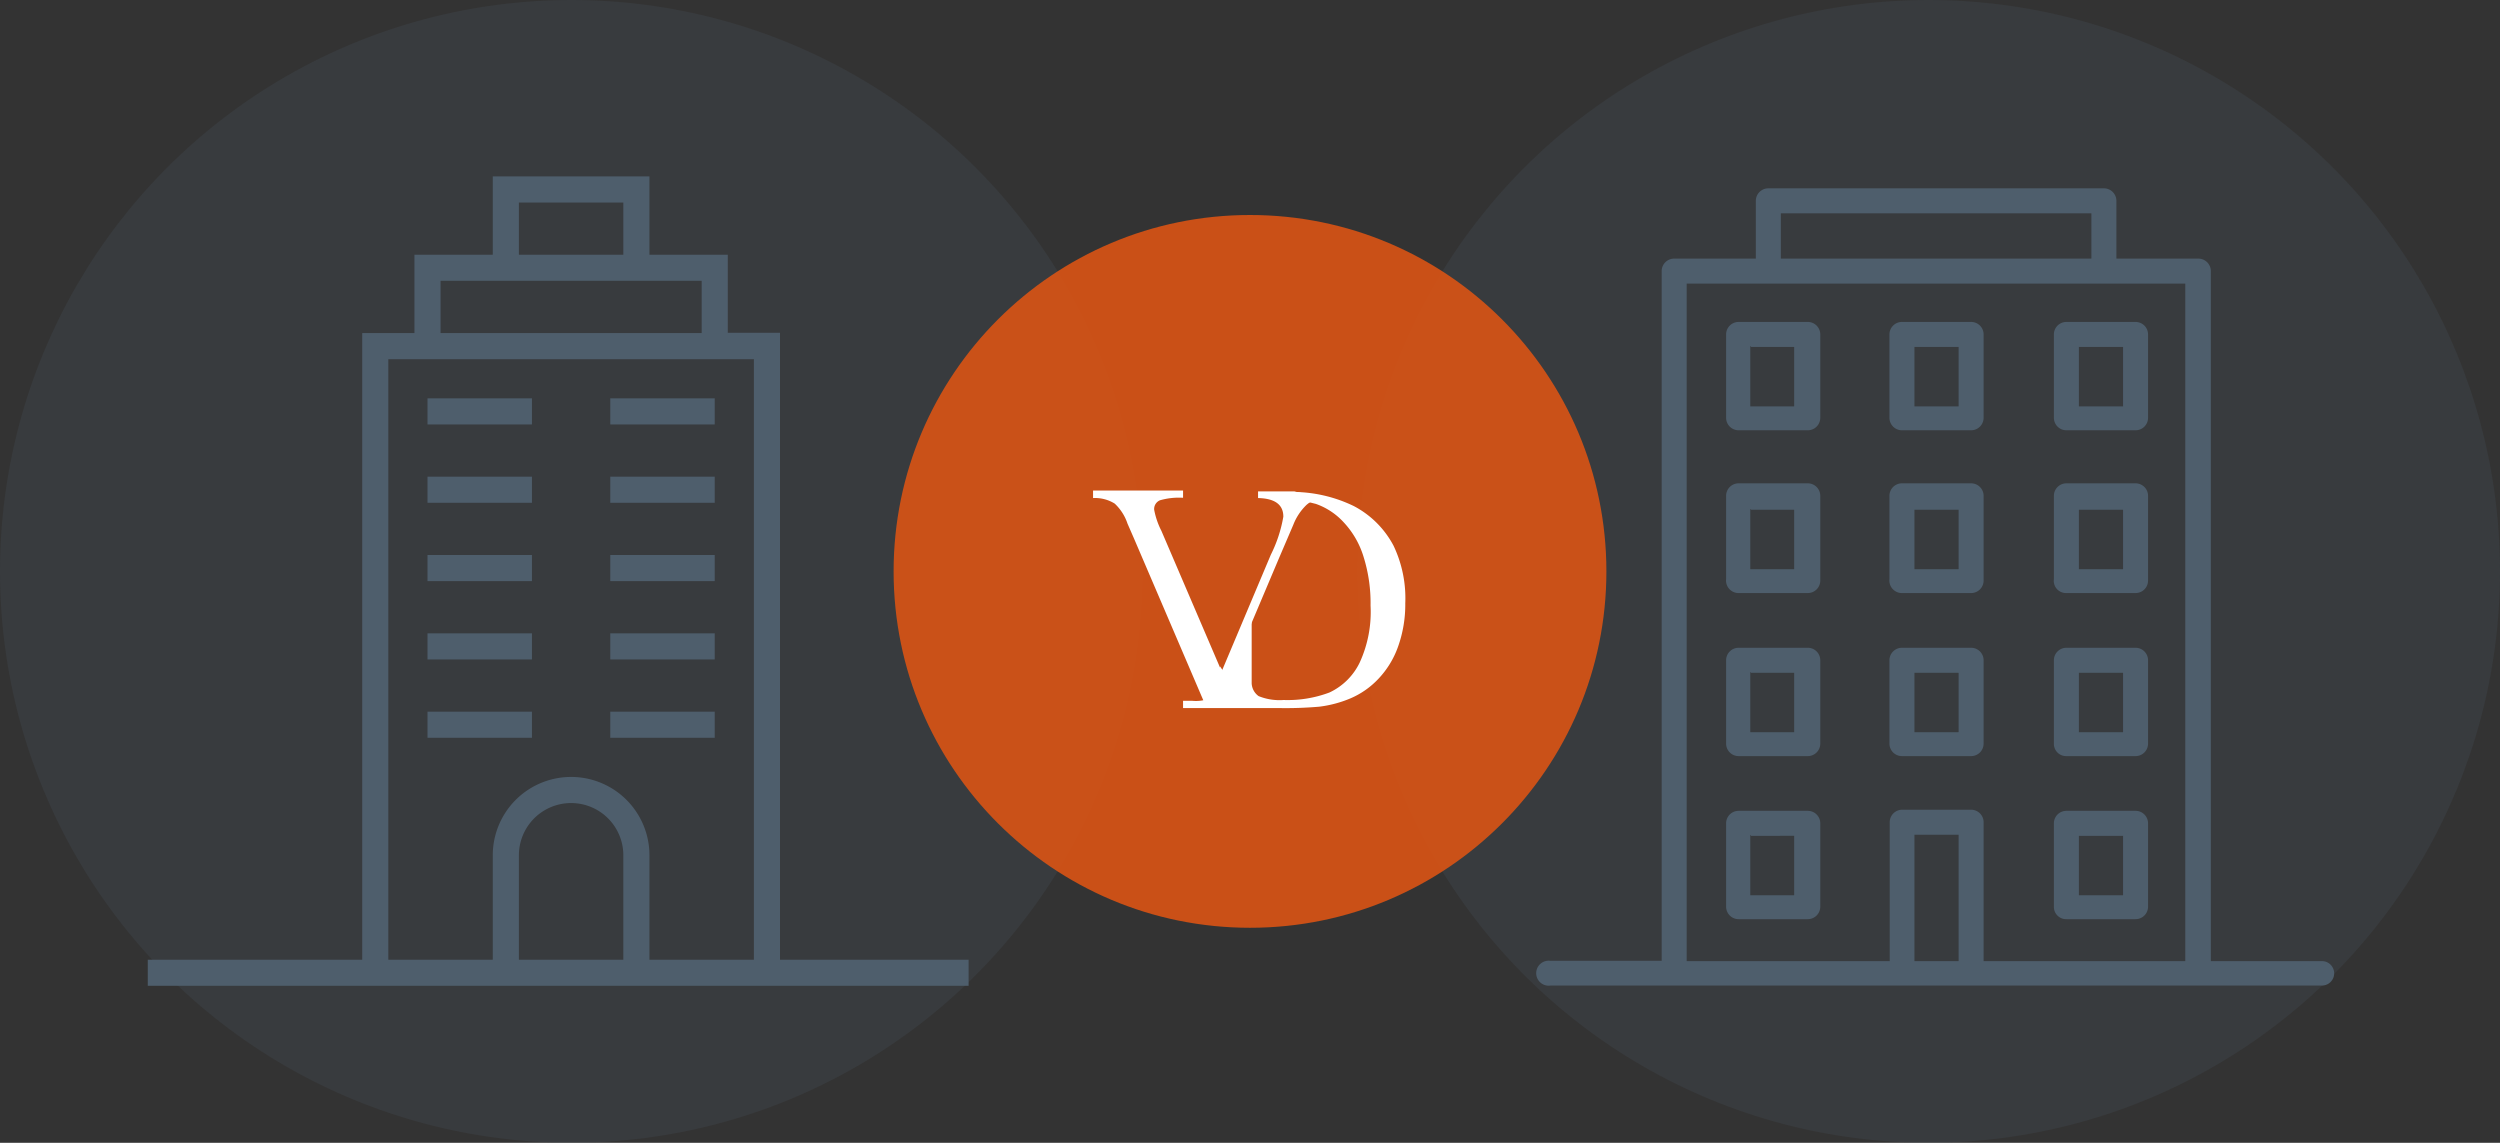 <svg id="Calque_1" data-name="Calque 1" xmlns="http://www.w3.org/2000/svg" viewBox="0 0 90 41.14"><rect x="0" y="0" width="90" height="41.14" fill="#333333" stroke="none"/><defs><style>.cls-1,.cls-2{fill:#4e5e6c;}.cls-1{opacity:0.2;}.cls-3{fill:#e85611;opacity:0.83;}.cls-4{fill:#fff;}</style></defs><title>inter-entreprises</title><circle class="cls-1" cx="69.43" cy="20.57" r="20.57"/><circle class="cls-1" cx="20.57" cy="20.57" r="20.57"/><path class="cls-2" d="M104.8,70.64h2.49a0.45,0.45,0,0,0,.45-0.45v-3a0.45,0.45,0,0,0-.45-0.45H104.8a0.45,0.45,0,0,0-.45.45v3A0.45,0.45,0,0,0,104.8,70.64Zm0.45-3h1.59v2.14h-1.59V67.6Z" transform="translate(-30.41 -55.15)"/><path class="cls-2" d="M98.88,70.64h2.49a0.45,0.45,0,0,0,.45-0.45v-3a0.45,0.45,0,0,0-.45-0.45H98.88a0.45,0.45,0,0,0-.45.45v3A0.45,0.45,0,0,0,98.88,70.64Zm0.45-3h1.59v2.14H99.33V67.6Z" transform="translate(-30.41 -55.15)"/><path class="cls-2" d="M93,70.64h2.49a0.45,0.45,0,0,0,.45-0.45v-3a0.45,0.45,0,0,0-.45-0.45H93a0.45,0.45,0,0,0-.45.45v3A0.45,0.45,0,0,0,93,70.64Zm0.45-3H95v2.14H93.42V67.6Z" transform="translate(-30.41 -55.15)"/><path class="cls-2" d="M104.8,76.5h2.49a0.45,0.45,0,0,0,.45-0.45V73a0.45,0.45,0,0,0-.45-0.45H104.8a0.45,0.45,0,0,0-.45.45v3A0.44,0.44,0,0,0,104.8,76.5Zm0.45-3h1.59v2.14h-1.59V73.47Z" transform="translate(-30.41 -55.15)"/><path class="cls-2" d="M98.88,76.5h2.49a0.45,0.45,0,0,0,.45-0.45V73a0.45,0.45,0,0,0-.45-0.45H98.88a0.45,0.45,0,0,0-.45.45v3A0.45,0.45,0,0,0,98.88,76.5Zm0.45-3h1.59v2.14H99.33V73.47Z" transform="translate(-30.41 -55.15)"/><path class="cls-2" d="M93,76.5h2.49a0.45,0.45,0,0,0,.45-0.45V73a0.45,0.45,0,0,0-.45-0.45H93a0.45,0.45,0,0,0-.45.45v3A0.45,0.45,0,0,0,93,76.5Zm0.45-3H95v2.14H93.42V73.47Z" transform="translate(-30.41 -55.15)"/><path class="cls-2" d="M104.8,82.37h2.49a0.45,0.45,0,0,0,.45-0.45v-3a0.45,0.45,0,0,0-.45-0.45H104.8a0.45,0.45,0,0,0-.45.45v3A0.44,0.44,0,0,0,104.8,82.37Zm0.45-3h1.59v2.14h-1.59V79.34Z" transform="translate(-30.41 -55.15)"/><path class="cls-2" d="M98.88,82.37h2.49a0.45,0.45,0,0,0,.45-0.45v-3a0.45,0.45,0,0,0-.45-0.45H98.88a0.45,0.45,0,0,0-.45.45v3A0.45,0.45,0,0,0,98.88,82.37Zm0.45-3h1.59v2.14H99.33V79.34Z" transform="translate(-30.41 -55.15)"/><path class="cls-2" d="M93,82.37h2.49a0.45,0.45,0,0,0,.45-0.45v-3a0.45,0.45,0,0,0-.45-0.45H93a0.45,0.45,0,0,0-.45.45v3A0.45,0.45,0,0,0,93,82.37Zm0.45-3H95v2.14H93.42V79.34Z" transform="translate(-30.41 -55.15)"/><path class="cls-2" d="M104.8,88.24h2.49a0.45,0.45,0,0,0,.45-0.45v-3a0.45,0.45,0,0,0-.45-0.45H104.8a0.45,0.45,0,0,0-.45.45v3A0.44,0.44,0,0,0,104.8,88.24Zm0.45-3h1.59v2.14h-1.59V85.2Z" transform="translate(-30.41 -55.15)"/><path class="cls-2" d="M114,89.75h-4V64.91a0.45,0.45,0,0,0-.45-0.45H106.6V62.38a0.45,0.45,0,0,0-.45-0.45H94.07a0.45,0.45,0,0,0-.45.45v2.08H90.68a0.45,0.45,0,0,0-.45.45V89.74h-4a0.45,0.45,0,1,0,0,.89H114A0.44,0.44,0,1,0,114,89.75ZM94.52,62.83H105.7v1.63H94.52V62.83Zm6.4,26.92H99.33V85.2h1.59v4.54Zm8.16,0h-7.26v-5a0.45,0.45,0,0,0-.45-0.45H98.89a0.45,0.45,0,0,0-.45.45v5H91.13V65.36h17.95V89.75Z" transform="translate(-30.41 -55.15)"/><path class="cls-2" d="M93,88.24h2.49a0.45,0.45,0,0,0,.45-0.45v-3a0.45,0.45,0,0,0-.45-0.45H93a0.45,0.45,0,0,0-.45.45v3A0.45,0.45,0,0,0,93,88.24Zm0.45-3H95v2.14H93.42V85.2Z" transform="translate(-30.41 -55.15)"/><rect class="cls-2" x="15.39" y="14.34" width="3.76" height="0.94"/><rect class="cls-2" x="21.97" y="14.34" width="3.76" height="0.94"/><rect class="cls-2" x="15.39" y="17.16" width="3.76" height="0.94"/><rect class="cls-2" x="21.97" y="17.16" width="3.76" height="0.94"/><rect class="cls-2" x="15.39" y="19.98" width="3.76" height="0.94"/><rect class="cls-2" x="21.97" y="19.98" width="3.76" height="0.94"/><rect class="cls-2" x="15.39" y="22.8" width="3.76" height="0.94"/><rect class="cls-2" x="21.97" y="22.8" width="3.76" height="0.94"/><rect class="cls-2" x="15.39" y="25.62" width="3.76" height="0.94"/><rect class="cls-2" x="21.97" y="25.62" width="3.76" height="0.94"/><path class="cls-2" d="M59.43,89.7H58.49V67.13H56.61V64.32H53.79V61.5H48.15v2.82H45.33v2.82H43.45V89.7H35.73v0.94H65.28V89.7h0M49.09,62.44h3.76v1.88H49.09V62.44Zm-2.82,2.82h9.4v1.88h-9.4V65.25ZM52.85,89.7H49.09V85.94a1.88,1.88,0,0,1,3.76,0V89.7h0Zm4.7,0H53.79V85.94a2.82,2.82,0,1,0-5.64,0V89.7H44.39V68.08H57.55V89.7h0Zm7.73,0H60.37" transform="translate(-30.41 -55.15)"/><circle class="cls-3" cx="45" cy="20.57" r="12.83"/><path class="cls-4" d="M80.58,74.8a3.4,3.4,0,0,0-1.43-1.43A5.06,5.06,0,0,0,77,72.86l0.5,0.36,0.28,0.07a2.46,2.46,0,0,1,1,.66,3.17,3.17,0,0,1,.72,1.25,5.58,5.58,0,0,1,.25,1.75A4.36,4.36,0,0,1,79.36,79a2.28,2.28,0,0,1-1.09,1.08,4.26,4.26,0,0,1-1.65.27,2,2,0,0,1-.9-0.14,0.6,0.6,0,0,1-.25-0.46q0-.33,0-1.47V77.44l-1,1.9-0.14-.2a5,5,0,0,1-.05.73,0.58,0.58,0,0,1-.25.39,1.34,1.34,0,0,1-.69.12H73v0.26h3.42a14.08,14.08,0,0,0,1.49-.05,4.2,4.2,0,0,0,1.12-.3,3,3,0,0,0,1-.7,3.26,3.26,0,0,0,.71-1.16A4.52,4.52,0,0,0,81,76.87,4.4,4.4,0,0,0,80.58,74.8Z" transform="translate(-30.41 -55.15)"/><path class="cls-4" d="M74.18,80.62H73.84l-2.6-6.07Q71.17,74.39,71,74a1.74,1.74,0,0,0-.46-0.72,1.34,1.34,0,0,0-.78-0.2V72.81H73v0.26a2.47,2.47,0,0,0-.83.09,0.34,0.34,0,0,0-.21.34,2.8,2.8,0,0,0,.26.76l2.17,5.06,1.77-4.2a4.9,4.9,0,0,0,.45-1.37q0-.65-0.91-0.67V72.84H77l1.06,0.24a1,1,0,0,0-.62.25,2,2,0,0,0-.47.71l-0.51,1.19Z" transform="translate(-30.41 -55.15)"/></svg>